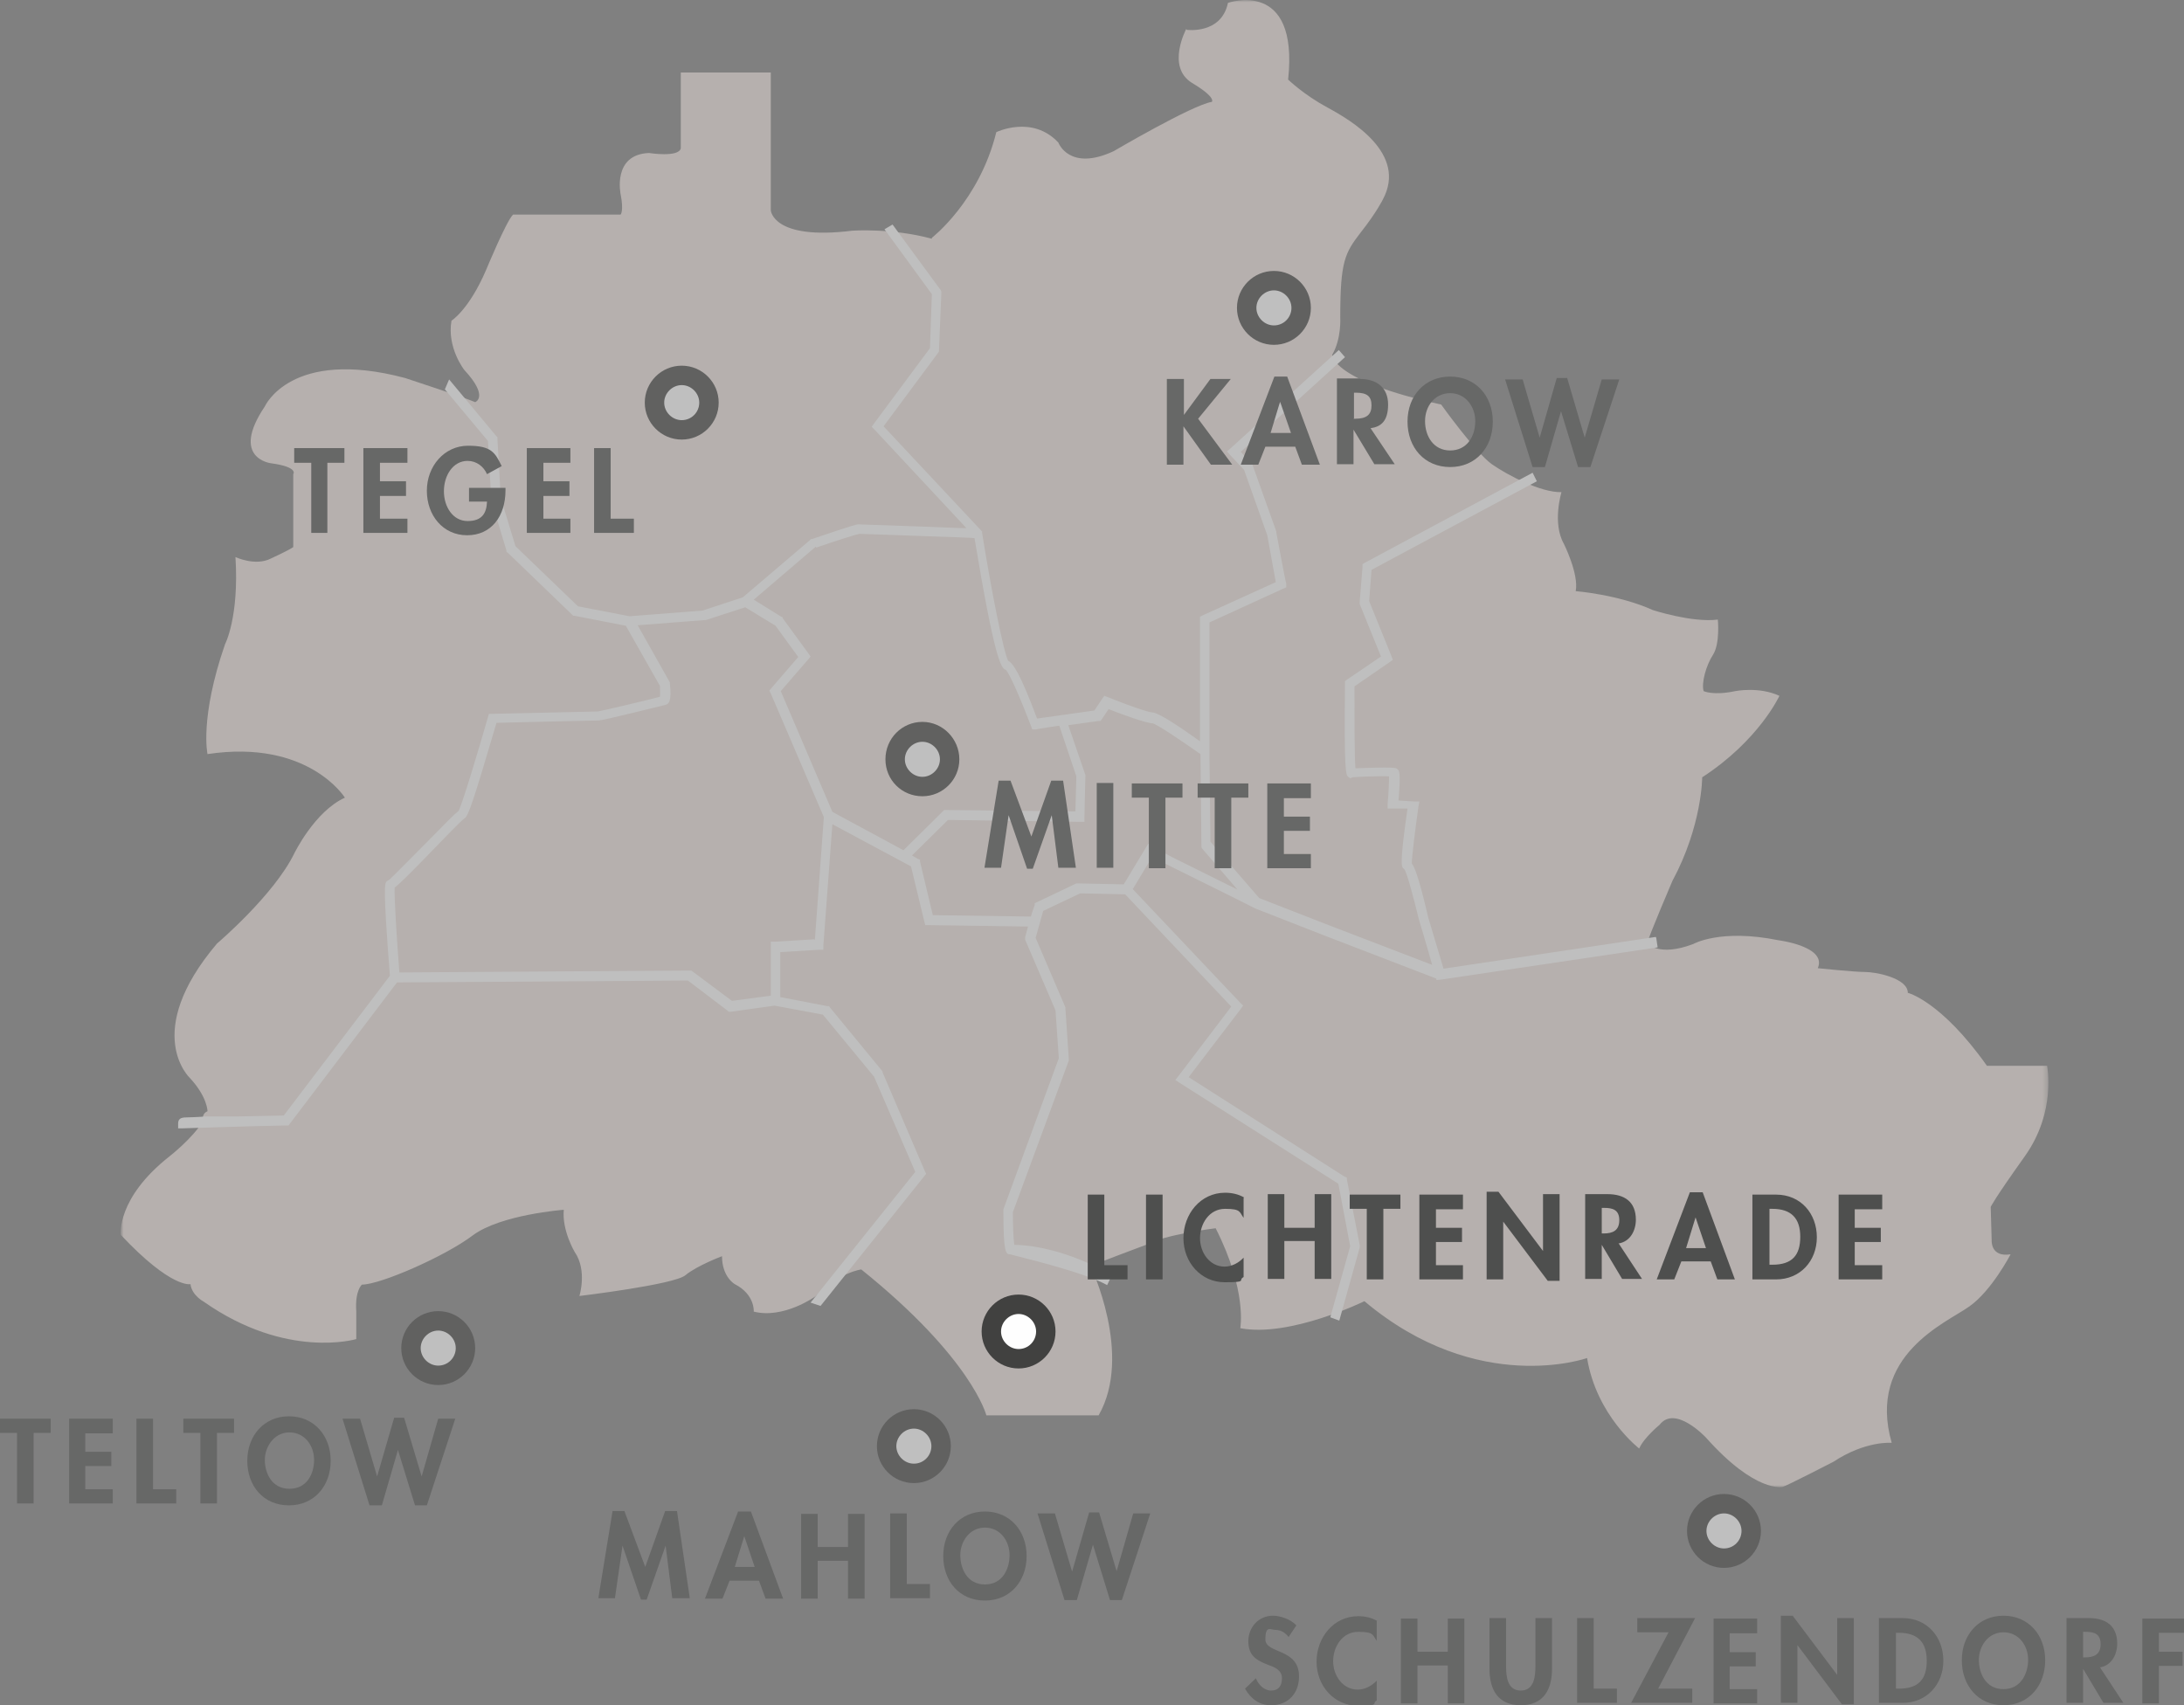 <?xml version="1.0" encoding="UTF-8"?>
<svg id="Ebene_1" xmlns="http://www.w3.org/2000/svg" xmlns:xlink="http://www.w3.org/1999/xlink" version="1.1" viewBox="0 0 461 360">
  <rect x="0" y="0" width="461" height="360" fill="#808080" stroke="none"/>
  <!-- Generator: Adobe Illustrator 29.1.0, SVG Export Plug-In . SVG Version: 2.1.0 Build 142)  -->
  <defs>
    <style>
      .st0 {
        mask: url(#mask);
      }

      .st1, .st2, .st3, .st4, .st5 {
        fill-rule: evenodd;
      }

      .st1, .st6 {
        fill: #4e4f4e;
      }

      .st2 {
        fill: #fff;
      }

      .st3 {
        fill: #fefefe;
      }

      .st4 {
        fill: #414140;
      }

      .st7 {
        isolation: isolate;
      }

      .st8 {
        opacity: .5;
      }

      .st5 {
        fill: #ebe0db;
      }
    </style>
    <mask id="mask" x="25.6" y="0" width="406.7" height="314" maskUnits="userSpaceOnUse">
      <g id="mask-2">
        <polygon id="path-1" class="st2" points="25.6 0 432.3 0 432.3 314 25.6 314 25.6 0"/>
      </g>
    </mask>
  </defs>
  <g id="adentics-standorte-map-lra">
    <g id="Karte" class="st8">
      <g id="karte">
        <g id="Group-3">
          <g class="st0">
            <path id="Fill-1" class="st5" d="M250.5,6.3s7.3,1,8.7-5.7c0,0,15-5.3,12.7,16.2,0,0,3.3,3.2,8.3,5.9,5,2.7,16.9,9.7,11.7,19.4,0,0-1.3,2.7-4.7,7-3.3,4.3-4.3,6-4.3,17.9,0,0,.3,4.5-1.7,7.9,0,0-.3,5.4,23,10.5,0,0,7.3,10.2,10.7,12.6,3.3,2.3,10.3,6,14.7,5.9,0,0-2,6.5.5,10.9,0,0,3.2,6.4,2.5,10,0,0,9,.7,16.3,4,0,0,8.3,2.7,13.7,2,0,0,.5,5-1,7.4-1.5,2.3-2.5,6-2,7.7,0,0,2,1,6.7,0,0,0,5-1,9.3,1,0,0-4.3,9.4-16.3,17.2,0,0,0,10.2-6.3,21.9,0,0-5,11.7-5.3,13.1,0,0,2.3,3,9.7.2,0,0,5.7-3.3,18-.8,0,0,10.3,1.3,8.3,5.9,0,0,7.7.8,10,.8s9,1.3,9,4.4c0,0,7,1.7,16.7,15.4h12.7s2,9.7-4.7,19.1c-6.7,9.4-7.2,10.7-7.2,10.7l.2,7s-.3,3.7,4,3c0,0-4,7.7-8.7,11-4.7,3.4-21.7,10.2-16.4,28.8,0,0-5.5-.5-12.3,4,0,0-9.7,5-10.7,5.3,0,0-5.7,1.4-16.2-10.4,0,0-6.5-7-9.8-2.7,0,0-3.3,2.7-4.3,5,0,0-9-6.9-11-19.1,0,0-23,8.2-47-12,0,0-15.7,7.7-26.2,5.7,0,0,1.5-7.9-5.2-21.1,0,0-10.7,1.3-14.7,3.5,0,0-10.7,4-11.7,4.5,0,0,9,18.7,1.7,31.5h-23.7s-3-12-26.4-30.8c0,0-4.5.5-9.7,5.7,0,0-6.7,4.8-13,3.2,0,0,.3-3.6-4-5.8,0,0-2.7-1.5-2.7-5.9,0,0-5.3,2-7.7,4-2.3,2-22.4,4.4-22.4,4.4,0,0,1.7-5.4-1-9.3,0,0-2.7-4.5-2.3-8.9,0,0-13.3,1-19.2,5.4-5.8,4.4-19.5,10.4-23.4,10.4,0,0-1.5,1.2-1.2,5.6,0,0,0,4,0,5.9,0,0-14.7,4.4-32.2-7.9,0,0-2.5-1.3-2.8-3.7,0,0-4,1-14.7-10.4,0,0-1-7.7,10.3-16.6,0,0,4.9-3.8,7.1-7.5,0,0-.5-1.4.9-2,0,0,0-3-3.7-7,0,0-10.3-9.5,5.7-28.4,0,0,12-10.2,16.3-19,0,0,4.3-8.9,10.7-11.8,0,0-7.7-12.4-29-9.2,0,0-1.7-7.6,3.7-23.2,0,0,3-5.7,2.2-18.4,0,0,4.2,2,7.5.3,0,0,3.7-1.7,4.7-2.4v-15.4s1.2-1.5-4.7-2.3c0,0-8.7-1-1.3-12,0,0,5.5-12.4,29.6-6,0,0,12.8,4.2,14.8,5.1,0,0,3-1.1-2.3-6.8,0,0-3.7-4.7-2.7-10.4,0,0,3.7-2.3,7.3-10.7,0,0,4.3-10.4,5.7-11.7h22.7s.7-.7,0-4.3c0,0-1.8-8.4,6-8.7,0,0,6.3,1,6.7-1V15.3h19v29.1s.4,6.4,17.2,4.3c0,0,8.3-.6,16.8,1.7v-.2s10-7.7,13.6-22.3c0,0,7.6-3.7,13.1,2.2,0,0,2.3,6.2,11.7,1.8,0,0,16.5-9.7,20.7-10.4,0,0,1-.9-4.2-4-5.5-3.4-1.2-11.4-1.2-11.4"/>
          </g>
        </g>
        <path id="Fill-4" class="st3" d="M349.5,197.8l-44.8,6.7-3.2-10.7c-2.1-9-3-10.9-3.5-11.5,0-1.4.7-7,1.4-12l.2-1.1h-1.1c0,0-3.3-.2-3.3-.2.5-6.3.2-6.4-.5-6.8-.6-.3-6.2-.1-8.6,0-.2-2.4-.2-10.1-.2-17.3l7.4-5.1.7-.5-.3-.8-4.7-11.6.5-6.6,34.9-18.7-.9-1.8-35.4,19-.5.3v.6s-.6,7.4-.6,7.4v.2s0,.2,0,.2l4.5,11.1-7.2,4.9-.4.3v.5c-.2,19,.2,19.3.7,19.7l.4.3s.5-.2.5-.2c.6-.1,5.8-.3,7.7-.2,0,1.2-.1,3.7-.3,5.8v1c0,0,1,0,1,0h3.2c-1.7,11.8-1.3,12.3-.8,12.7l.2.2c.6,1.1,1.9,6,3,10.5,0,0,1.9,6.3,2.8,9.6l-22.4-8.6-14.1-5.5-10.3-11.9-.2-17.4h0s0-1.9,0-1.9v-27l15.5-7.1.7-.3v-.8c-.1,0-2.1-10.8-2.1-10.8h0c0,0,0-.2,0-.2l-5-14v-.2c0,0-.2-.1-.2-.1l-2.3-2.5,22-20-1.3-1.5-22.8,20.7-.8.7.7.8,2.9,3.1,4.9,13.8,1.8,9.9-15.4,7-.6.3v26.3c-4.2-3-8.8-6.1-10.1-6.1-.8,0-5.4-1.6-9.3-3.2l-.8-.3-.5.7-1.6,2.4-12.1,1.7c-3.6-9.7-5.2-11.8-6.1-12.2-1-1.9-3.6-15.1-5.5-27v-.3s-.2-.2-.2-.2l-20.6-22,11.5-15.5.2-.3v-.3s.5-12,.5-12v-.3s-.1-.3-.1-.3l-10.2-13.9-1.7,1,10,13.7-.4,11.4-11.8,15.9-.5.7.6.6,19.4,20.8c-2,0-5.3-.2-8.4-.3-8.5-.3-14.1-.5-14.4-.5s-.7,0-9.8,3.1h-.2c0,0-.2.2-.2.2l-14.2,12.1-8.5,2.8-15.4,1.2-10.9-2.1-13.2-12.7-3.1-10.2-.7-12.4v-.4s-.3-.3-.3-.3l-9.9-11.9-.9,2.1,9.1,10.9.7,12.3h0c0,.1,0,.2,0,.2l3.2,10.6v.3c0,0,.3.2.3.2l13.6,13.1.2.2h.3c0,0,10.8,2.1,10.8,2.1l7.2,12.7c0,.9.1,1.8,0,2.3-2.2.6-12.3,3-13.1,3.1-.5,0-21.4.5-22.3.5h-.7s-.2.7-.2.7c-2,7-5.4,18.3-6.2,19.8-.7.5-2.3,2.1-6.8,6.7-2.9,2.9-6.7,6.8-7.8,7.8h0s-.5.3-.5.3c-.5.4-.9.7.6,20l-22.4,29.5-9.8.2h-7.1c0,.1-3.7.2-3.7.2-1.1,0-1.7.3-1.7,1.3v1h1.1c.4,0,14.8-.5,21.7-.6h.5s.3-.4.3-.4l22.6-29.8,61.4-.4,8.3,6.3.3.3h.4c0,0,9.3-1.3,9.3-1.3l10.2,1.9,10.8,13.1,8.7,20.1-22.1,27.6,2.1.7,21.9-27.4.4-.5-.3-.6-8.9-20.8h0c0-.1,0-.2,0-.2l-11.1-13.5-.2-.3h-.4c0,0-9.9-1.9-9.9-1.9v-9.5l8.2-.5h.9s0-.9,0-.9l1.9-25.6,16.6,8.9,2.8,11.6.2.8h.8s20.9.3,20.9.3l-.6,2.2v.3c0,0,0,.3,0,.3l6.4,14.9.7,10.1-11.7,31.9v.2c0,0,0,.2,0,.2,0,8.7.5,9.1,1.4,9.1,1.3.4,15.3,3.6,20.5,6.5l1-2.1c-10.2-5.8-18.2-6.4-20.6-6.4-.2-1.2-.3-4.2-.3-6.9l11.8-32v-.2c0,0,0-.2,0-.2l-.7-10.4v-.2s0-.2,0-.2l-6.3-14.7,1.6-5.7,7.8-3.7,9.5.2,22.4,23.7-11.1,14.6-.7.9.9.6,33.5,21.3,2.5,13.2-4.2,15,1.9.7,4.3-15.4v-.3c.1,0,0-.3,0-.3l-2.7-13.8v-.4c0,0-.5-.2-.5-.2l-32.9-21,11-14.4.5-.7-.6-.6-22.7-24,4.1-6.8,3.3,1.7s16.6,8.2,18.3,9.1h0s.2.1.2.1l14.3,5.6,23.9,9.2v.3c.1,0,1-.1,1-.1l45.7-6.8-.3-2ZM172.3,115.6c4-1.4,8.5-2.8,9.1-2.9.9,0,8.2.3,14.2.5,5.9.2,9,.3,10.1.4,4.2,25.3,5.6,27.6,6.6,27.8.9.9,3.4,6.8,5.3,11.8l.3.8h.8c0-.1,4.9-.8,4.9-.8l3.6,10.7-.2,7.4-27.3-.3h-.4l-.3.3-8.3,8.2-15-8.1-10.9-25.5,5.8-6.7.5-.6-.5-.7-5.4-7.4v-.2c-.1,0-.3-.1-.3-.1l-5.8-3.6,13.1-11.2ZM171.9,198.3l-8.2.5h-1v11.4l-8.2,1.1-8.3-6.2-.3-.2h-.3l-61.3.4c-.6-7.7-1.1-16-1-17.9,1-.8,3.1-2.8,8.2-8.1,2.6-2.7,5.8-6,6.5-6.5.8-.4,1.7-2.9,6.8-20.2,7.7-.2,21.2-.5,21.6-.5.9,0,14-3.3,14.1-3.3.7-.2,1.3-.8.9-4.5v-.2s-.1-.2-.1-.2l-6.7-11.9,14.2-1.1h.1s.1,0,.1,0l8.3-2.7,6.4,3.9,4.8,6.6-5.7,6.6-.4.5.3.6,11.2,26.1-1.9,26ZM243.2,178.5l-.8-.4-.5.8-4.7,7.8-9.6-.2h-.4c0,0-8.4,4-8.4,4l-.4.2v.5c-.1,0-.8,2.3-.8,2.3l-20.7-.3-2.7-11.3v-.4c0,0-.5-.2-.5-.2l-1.2-.7,7.6-7.5,27.8.4h1s0-1,0-1l.2-8.6v-.3c0,0-3.6-10.5-3.6-10.5l6.4-.9h.4c0,0,.3-.4.3-.4l1.4-2.1c2.5,1,8,3,9.3,3,0,0,0,0,0,0,.9.2,5.7,3.4,10.1,6.5l.2,19.3v.4s.2.3.2.3l7.4,8.6-13.9-6.9s-4.1-2.2-4.1-2.2h0Z"/>
      </g>
      <g id="MLW">
        <path id="Fill-12" class="st4" d="M192.9,313.1c4.3,0,7.8-3.5,7.8-7.8s-3.5-7.8-7.8-7.8-7.8,3.5-7.8,7.8,3.5,7.8,7.8,7.8"/>
        <path id="Fill-14" class="st3" d="M192.9,309c2.1,0,3.7-1.7,3.7-3.7s-1.7-3.7-3.7-3.7-3.7,1.7-3.7,3.7,1.7,3.7,3.7,3.7"/>
        <path class="st1" d="M142.1,337.4h3.5l-2.7-18.4h-2.5l-4.2,11.8-4.4-11.8h-2.5l-3,18.4h3.5l1.6-11.1h0l3.9,11.4h1.2l4-11.4h0l1.4,11.1ZM160.2,333.7l1.4,3.8h3.7l-6.8-18.4h-2.7l-7,18.4h3.7l1.5-3.8h6.2ZM159.3,330.8h-4.2l2-6.5h0l2.2,6.5ZM172.6,326.6v-7h-3.5v17.9h3.5v-8h6.4v8h3.5v-17.9h-3.5v7h-6.4ZM191.4,319.5h-3.5v17.9h8.4v-3h-4.9v-14.9ZM216.7,328.5c0-5.3-3.5-9.4-8.8-9.4s-8.8,4.1-8.8,9.4,3.4,9.4,8.8,9.4,8.8-4.2,8.8-9.4h0ZM213.1,328.3c0,2.8-1.4,6.2-5.2,6.2s-5.2-3.4-5.2-6.2,1.9-5.8,5.2-5.8,5.2,2.9,5.2,5.8h0ZM222.7,319.5h-3.7l5.7,18.3h2.6l3.4-11.7h0l3.6,11.7h2.5l6-18.3h-3.6l-3.5,12.2h0l-3.7-12.4h-2.1l-3.6,12.5h0l-3.6-12.2Z"/>
      </g>
      <g id="TLT">
        <path id="Fill-18" class="st4" d="M92.5,292.4c4.3,0,7.8-3.5,7.8-7.8s-3.5-7.8-7.8-7.8-7.8,3.5-7.8,7.8,3.5,7.8,7.8,7.8"/>
        <path id="Fill-20" class="st3" d="M92.5,288.3c2.1,0,3.7-1.7,3.7-3.7s-1.7-3.7-3.7-3.7-3.7,1.7-3.7,3.7,1.7,3.7,3.7,3.7"/>
        <path class="st1" d="M7.1,302.5h3.6v-3H0v3h3.6v14.9h3.5v-14.9ZM23.8,302.5v-3h-9.2v17.9h9.2v-3h-5.8v-4.9h5.5v-3h-5.5v-3.9h5.8ZM32.3,299.5h-3.5v17.9h8.4v-3h-4.9v-14.9ZM45.8,302.5h3.6v-3h-10.7v3h3.6v14.9h3.5v-14.9ZM69.8,308.4c0-5.3-3.5-9.4-8.8-9.4s-8.8,4.1-8.8,9.4,3.4,9.4,8.8,9.4,8.8-4.2,8.8-9.4h0ZM66.3,308.2c0,2.8-1.4,6.1-5.2,6.1s-5.2-3.4-5.2-6.1,1.9-5.8,5.2-5.8,5.2,2.9,5.2,5.8h0ZM75.9,299.5h-3.6l5.7,18.3h2.6l3.4-11.7h0l3.6,11.7h2.5l6-18.3h-3.6l-3.5,12.2h0l-3.7-12.4h-2.1l-3.6,12.4h0l-3.6-12.2Z"/>
      </g>
      <g id="SLZ">
        <path id="Fill-34" class="st1" d="M273.6,343.1c-1.1-1.2-3.3-2-4.9-2-3,0-5.2,2.4-5.2,5.4s1.7,4,4,4.9c1.4.5,3.1,1.1,3.1,2.9s-.9,2.6-2.3,2.6-2.7-1.2-3.2-2.6l-2.3,2.2c1.2,2.1,3,3.5,5.5,3.5,3.6,0,5.9-2.5,5.9-6.1,0-6-7.1-4.7-7.1-7.8s1.1-2,2.2-2,2,.6,2.7,1.5l1.6-2.4ZM290.7,342.2c-1.2-.7-2.6-1-4-1-5.2,0-8.8,4.5-8.8,9.6s3.7,9.3,8.7,9.3,2.8-.5,4-1.1v-4.2c-1,1.1-2.5,1.9-4,1.9-3.2,0-5.2-3-5.2-6s1.9-6.2,5.3-6.2,3,.7,3.9,1.9v-4.2ZM299.2,348.7v-7h-3.5v17.9h3.5v-8h6.4v8h3.5v-17.9h-3.5v7h-6.4ZM314.4,352.3c0,4.4,1.8,7.7,6.6,7.7s6.6-3.3,6.6-7.7v-10.7h-3.5v10c0,2.2-.2,5.3-3.1,5.3s-3.1-3.1-3.1-5.3v-10h-3.5v10.7ZM336.4,341.6h-3.5v17.9h8.4v-3h-4.9v-14.9ZM350,356.5l7.8-14.9h-12.2v3h6.6l-7.9,14.9h12.9v-3h-7.4ZM370.9,344.7v-3h-9.2v17.9h9.2v-3h-5.8v-4.8h5.5v-3h-5.5v-4h5.8ZM375.9,359.5h3.5v-12.2h0l9.4,12.5h2.5v-18.2h-3.5v12h0l-9.4-12.5h-2.5v18.4ZM396.7,359.5h4.9c5.1,0,8.6-3.9,8.6-8.9s-3.4-9-8.6-9h-5v17.9ZM400.2,344.7h.6c4,0,5.9,2,5.9,5.9s-1.7,5.9-5.9,5.9h-.6v-11.8ZM431.7,350.5c0-5.3-3.5-9.4-8.8-9.4s-8.8,4.1-8.8,9.4,3.4,9.5,8.8,9.5,8.8-4.2,8.8-9.5h0ZM428.1,350.4c0,2.7-1.4,6.2-5.2,6.2s-5.2-3.4-5.2-6.2,1.9-5.8,5.2-5.8,5.2,2.9,5.2,5.8h0ZM443.3,352c2.4-.4,3.6-2.7,3.6-5,0-3.8-2.4-5.4-6-5.4h-4.7v17.9h3.5v-7.2h0l4.3,7.2h4.2l-5-7.6ZM439.7,344.5h.5c1.8,0,3.2.4,3.2,2.6s-1.4,2.8-3.3,2.8h-.4v-5.4ZM461,344.7v-3h-8.8v17.9h3.5v-7.9h5v-3h-5v-4h5.4Z"/>
        <path id="Fill-37" class="st4" d="M363.9,331c4.3,0,7.8-3.5,7.8-7.8s-3.5-7.8-7.8-7.8-7.8,3.5-7.8,7.8,3.5,7.8,7.8,7.8"/>
        <path id="Fill-39" class="st3" d="M363.9,326.9c2.1,0,3.7-1.7,3.7-3.7s-1.7-3.7-3.7-3.7-3.7,1.7-3.7,3.7,1.7,3.7,3.7,3.7"/>
      </g>
      <g id="Tegel">
        <polygon id="Fill-42" class="st1" points="72.7 94.6 72.7 97.7 69.1 97.7 69.1 112.5 65.7 112.5 65.7 97.7 62.1 97.7 62.1 94.6 72.7 94.6"/>
        <polygon id="Fill-43" class="st1" points="86 94.6 86 97.7 80.2 97.7 80.2 101.6 85.7 101.6 85.7 104.7 80.2 104.7 80.2 109.5 86 109.5 86 112.5 76.7 112.5 76.7 94.6 86 94.6"/>
        <path id="Fill-44" class="st1" d="M102.8,100.1c-.7-1.6-2.2-2.8-4.1-2.8-3.1,0-5,3.1-5,6.4s1.9,6.3,5,6.3,4-1.7,4.1-4.1h-3.8v-2.9h7.7v.5c0,5.5-3,9.5-8.1,9.5s-8.5-4.2-8.5-9.4,3.7-9.5,8.7-9.5,5.7,1.5,7.1,4.3l-3.1,1.7Z"/>
        <polygon id="Fill-46" class="st1" points="120.4 94.6 120.4 97.7 114.7 97.7 114.7 101.6 120.2 101.6 120.2 104.7 114.7 104.7 114.7 109.5 120.4 109.5 120.4 112.5 111.2 112.5 111.2 94.6 120.4 94.6"/>
        <polygon id="Fill-47" class="st1" points="128.9 94.6 128.9 109.5 133.8 109.5 133.8 112.5 125.4 112.5 125.4 94.6 128.9 94.6"/>
        <path id="Fill-30" class="st4" d="M143.9,92.8c4.3,0,7.8-3.5,7.8-7.8s-3.5-7.8-7.8-7.8-7.8,3.5-7.8,7.8,3.5,7.8,7.8,7.8"/>
        <path id="Fill-32" class="st3" d="M143.9,88.7c2.1,0,3.7-1.7,3.7-3.7s-1.7-3.7-3.7-3.7-3.7,1.7-3.7,3.7,1.7,3.7,3.7,3.7"/>
      </g>
      <g id="Mitte">
        <path id="Fill-6" class="st4" d="M194.7,168.1c4.3,0,7.8-3.5,7.8-7.8s-3.5-7.9-7.8-7.9-7.8,3.5-7.8,7.9,3.5,7.8,7.8,7.8"/>
        <path id="Fill-8" class="st3" d="M194.7,164c2,0,3.7-1.7,3.7-3.7s-1.7-3.7-3.7-3.7-3.7,1.7-3.7,3.7,1.7,3.7,3.7,3.7"/>
        <path class="st1" d="M223.6,183.2h3.5l-2.7-18.4h-2.5l-4.2,11.8-4.4-11.8h-2.5l-3,18.4h3.5l1.6-11.1h0l3.9,11.3h1.2l4-11.3h0l1.4,11.1ZM231.5,183.2h3.5v-17.9h-3.5v17.9ZM246,168.4h3.6v-3h-10.7v3h3.6v14.9h3.5v-14.9ZM259.9,168.4h3.6v-3h-10.7v3h3.6v14.9h3.5v-14.9ZM276.7,168.4v-3h-9.2v17.9h9.2v-3h-5.7v-4.9h5.5v-3h-5.5v-3.9h5.7Z"/>
      </g>
      <g id="KRW">
        <g id="Karow" class="st7">
          <g class="st7">
            <path class="st6" d="M249.9,80v7.6h0l5.6-7.6h4.3l-6.9,8.4,7.2,9.7h-4.5l-5.8-8.1h0v8.1h-3.5v-18.1h3.5Z"/>
            <path class="st6" d="M271.7,79.5l6.9,18.6h-3.8l-1.4-3.8h-6.3l-1.5,3.8h-3.7l7.1-18.6h2.7ZM268.2,91.4h4.3l-2.3-6.6h0l-2,6.6Z"/>
            <path class="st6" d="M287,80c3.7,0,6,1.9,6,5.4s-1.5,4.7-3.7,5l5.1,7.6h-4.3l-4.4-7.3h0v7.3h-3.5v-18.1h4.9ZM285.7,88.4h.4c2.4,0,3.4-.9,3.4-2.8s-.9-2.7-3.3-2.7h-.4v5.4Z"/>
            <path class="st6" d="M306.1,98.6c-5.4,0-9-4.1-9-9.6s3.7-9.5,9-9.5,9,4,9,9.5-3.6,9.6-9,9.6ZM311.4,88.9c0-3.1-2.1-5.9-5.3-5.9s-5.3,2.7-5.3,5.9,1.8,6.2,5.3,6.2,5.3-2.9,5.3-6.2Z"/>
            <path class="st6" d="M330.8,79.8l3.7,12.6h0l3.6-12.3h3.7l-6.1,18.5h-2.6l-3.6-11.8h0l-3.4,11.8h-2.6l-5.8-18.5h3.7l3.6,12.3h0l3.6-12.6h2.1Z"/>
          </g>
        </g>
        <path id="Fill-301" data-name="Fill-30" class="st4" d="M268.9,72.8c4.3,0,7.8-3.5,7.8-7.8s-3.5-7.8-7.8-7.8-7.8,3.5-7.8,7.8,3.5,7.8,7.8,7.8"/>
        <path id="Fill-321" data-name="Fill-32" class="st3" d="M268.9,68.7c2.1,0,3.7-1.7,3.7-3.7s-1.7-3.7-3.7-3.7-3.7,1.7-3.7,3.7,1.7,3.7,3.7,3.7"/>
      </g>
    </g>
    <g id="LRA">
      <path id="Fill-24" class="st4" d="M215,288.9c4.3,0,7.8-3.5,7.8-7.8s-3.5-7.8-7.8-7.8-7.8,3.5-7.8,7.8,3.5,7.8,7.8,7.8"/>
      <path id="Fill-26" class="st3" d="M215,284.8c2.1,0,3.7-1.7,3.7-3.7s-1.7-3.7-3.7-3.7-3.7,1.7-3.7,3.7,1.7,3.7,3.7,3.7"/>
      <path class="st1" d="M233.1,252.2h-3.5v17.9h8.4v-3h-4.9v-14.9ZM241.9,270.1h3.5v-17.9h-3.5v17.9ZM262.6,252.8c-1.2-.7-2.6-1-4-1-5.2,0-8.8,4.5-8.8,9.6s3.7,9.3,8.7,9.3,2.7-.4,4-1.1v-4.1c-1,1.1-2.5,1.9-4,1.9-3.2,0-5.2-3-5.2-6s1.9-6.2,5.3-6.2,3,.7,3.9,1.9v-4.2ZM271.1,259.2v-7.1h-3.5v17.9h3.5v-8h6.4v8h3.5v-17.9h-3.5v7.1h-6.4ZM292,255.2h3.6v-3h-10.7v3h3.6v14.9h3.5v-14.9ZM308.8,255.2v-3h-9.2v17.9h9.2v-3h-5.7v-4.9h5.5v-3h-5.5v-3.9h5.7ZM313.8,270.1h3.5v-12.2h0l9.4,12.5h2.5v-18.3h-3.5v12h0l-9.4-12.5h-2.5v18.4ZM341.7,262.5c2.4-.4,3.6-2.7,3.6-5,0-3.8-2.4-5.4-6-5.4h-4.7v17.9h3.5v-7.2h0l4.3,7.2h4.2l-5-7.6ZM338.1,255h.5c1.8,0,3.2.4,3.2,2.6s-1.4,2.8-3.3,2.8h-.4v-5.4ZM361.1,266.3l1.4,3.8h3.7l-6.8-18.4h-2.7l-7,18.4h3.7l1.5-3.8h6.2ZM360.1,263.5h-4.2l2-6.5h0l2.2,6.5ZM370,270.1h4.9c5.1,0,8.6-3.9,8.6-8.9s-3.4-9-8.6-9h-5v17.9ZM373.5,255.2h.6c4,0,5.9,2,5.9,5.9s-1.7,5.9-5.9,5.9h-.6v-11.8ZM397.3,255.2v-3h-9.2v17.9h9.2v-3h-5.8v-4.9h5.5v-3h-5.5v-3.9h5.8Z"/>
    </g>
  </g>
</svg>